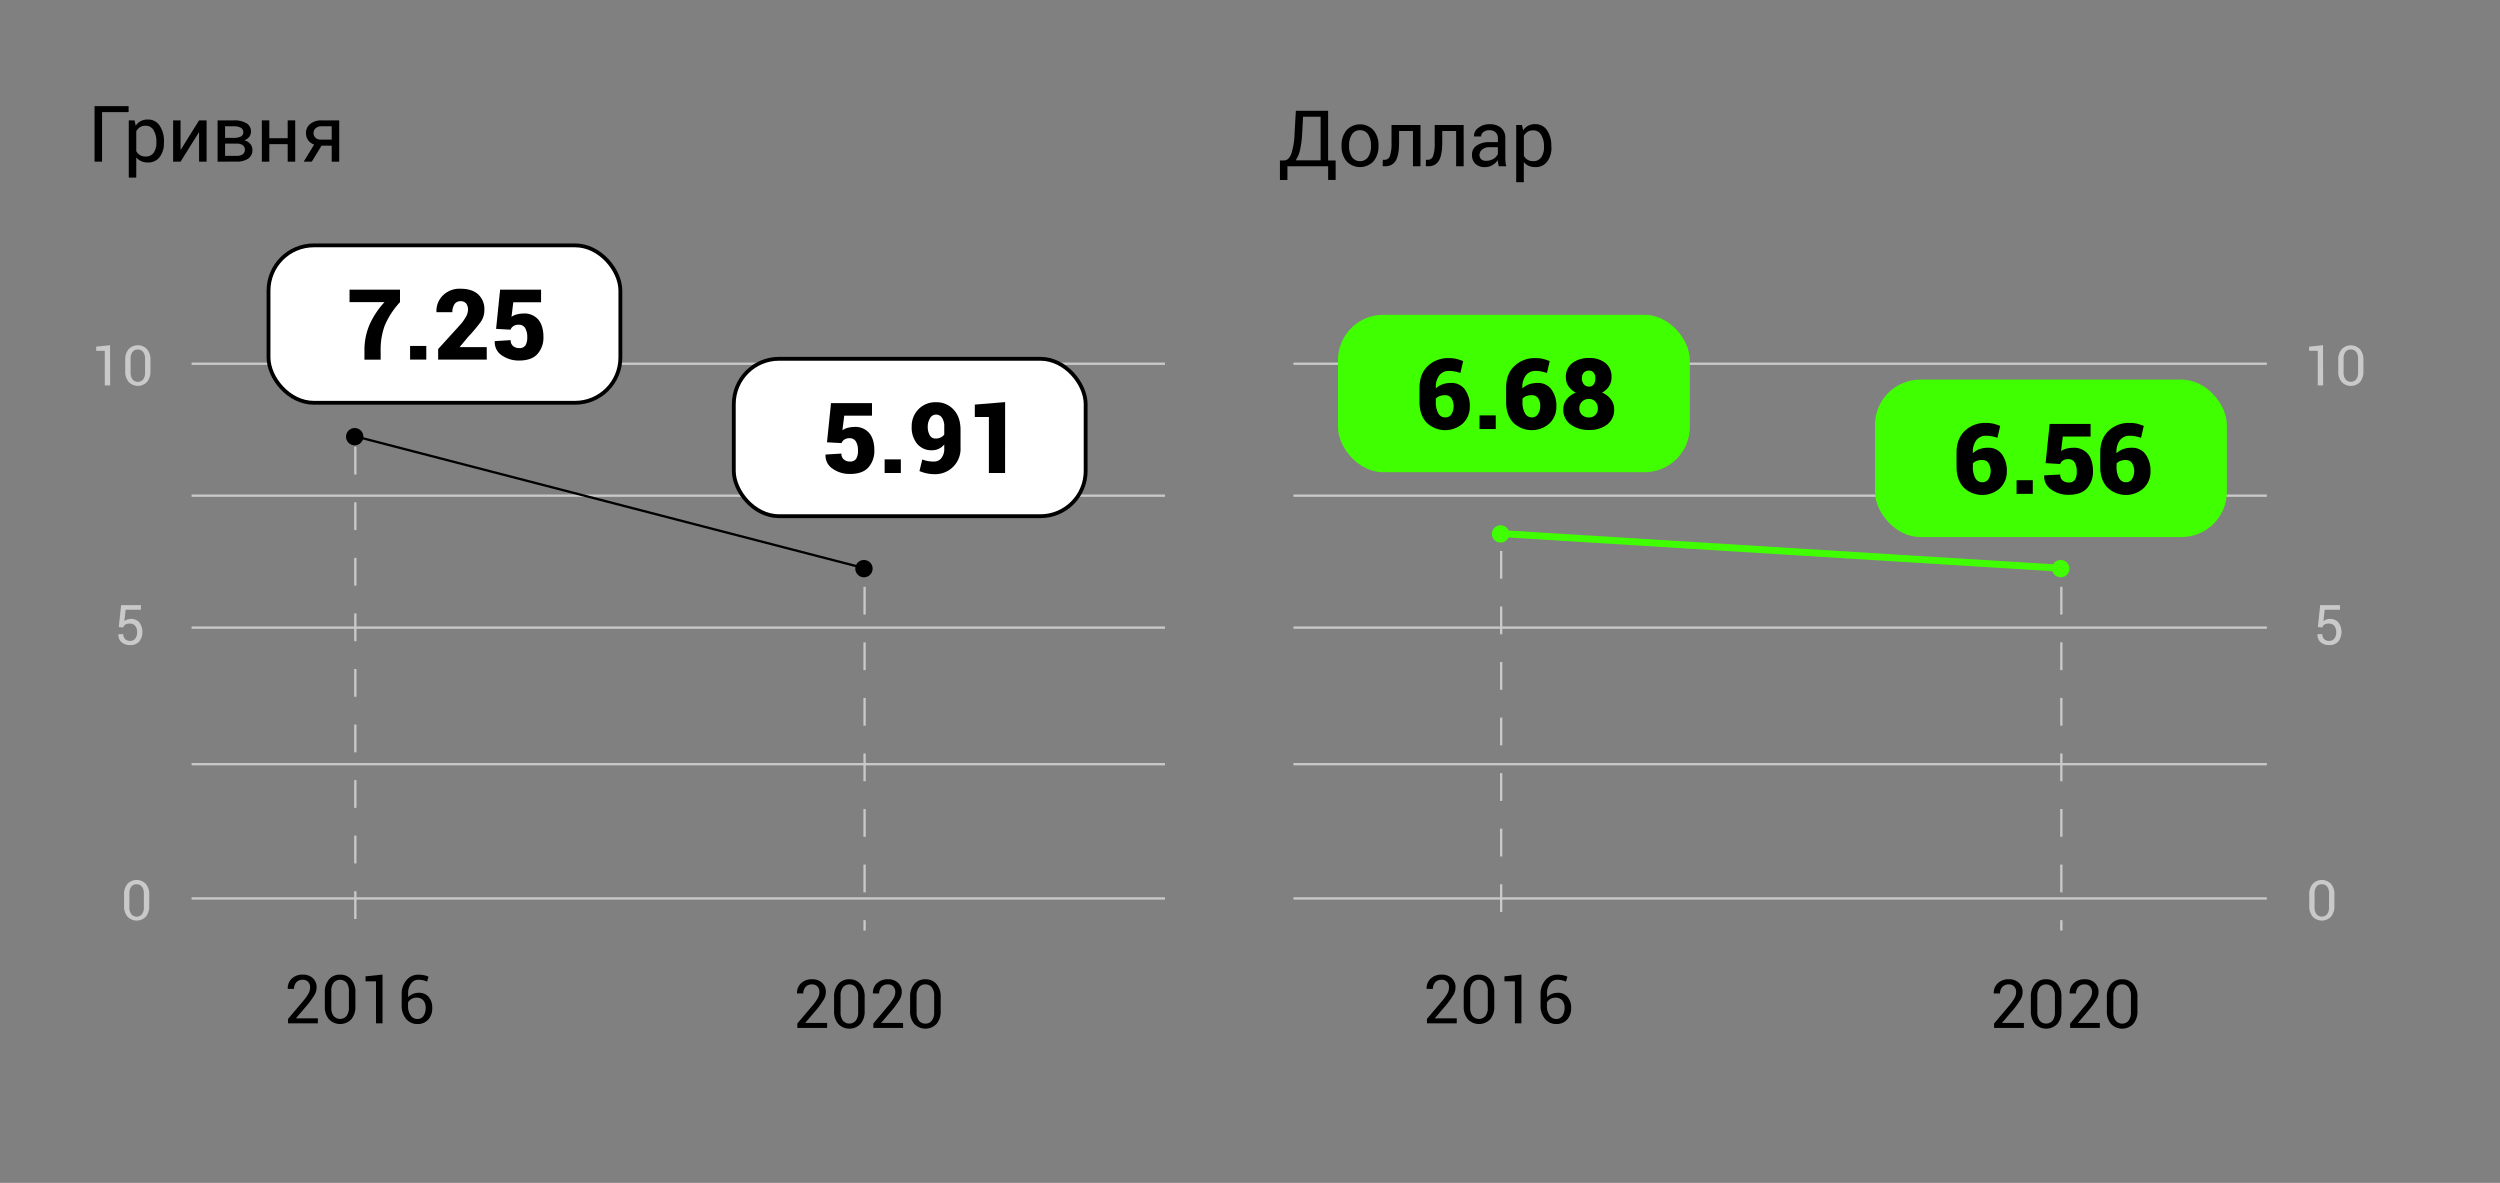 <?xml version="1.0" encoding="UTF-8"?> <svg xmlns="http://www.w3.org/2000/svg" id="Слой_1" data-name="Слой 1" viewBox="0 0 1080 511"><rect x="0" y="0" width="1080" height="511" fill="#808080" stroke="none"/> <defs> <style>.cls-1{fill:#c9c9c9;}.cls-2,.cls-3,.cls-4,.cls-6,.cls-8{fill:none;stroke-miterlimit:10;}.cls-2,.cls-4{stroke:#c9c9c9;}.cls-3,.cls-6{stroke:#000;}.cls-4{stroke-dasharray:12;}.cls-5{fill:#fff;}.cls-6{stroke-width:1.66px;}.cls-7{fill:#40ff00;}.cls-8{stroke:#40ff00;stroke-width:3px;}</style> </defs> <title>work</title> <path d="M137.31,442.08H124.44v-1.92L131,432.4a19,19,0,0,0,2.35-3.35,5.52,5.52,0,0,0,.62-2.52,3.33,3.33,0,0,0-.84-2.35,3,3,0,0,0-2.32-.92,3.5,3.5,0,0,0-2.8,1.12,4.18,4.18,0,0,0-1,2.81h-2.7l0-.09a5.59,5.59,0,0,1,1.69-4.29,6.52,6.52,0,0,1,4.8-1.76,6,6,0,0,1,4.37,1.54,5.24,5.24,0,0,1,1.6,4,6.4,6.4,0,0,1-.9,3.21,38.45,38.45,0,0,1-2.76,3.93l-5.23,6.12,0,.07h9.44Z"></path> <path d="M153.53,434.76a8.19,8.19,0,0,1-1.78,5.57,6.67,6.67,0,0,1-9.62,0,8.15,8.15,0,0,1-1.8-5.57v-6.09a8.17,8.17,0,0,1,1.79-5.55,6,6,0,0,1,4.79-2.07,6.07,6.07,0,0,1,4.82,2.07,8.13,8.13,0,0,1,1.8,5.55Zm-2.8-6.67a5.66,5.66,0,0,0-1-3.54,3.69,3.69,0,0,0-5.61,0,5.72,5.72,0,0,0-1,3.54v7.24a5.69,5.69,0,0,0,1,3.55,3.67,3.67,0,0,0,5.61,0,5.83,5.83,0,0,0,1-3.56Z"></path> <path d="M165.25,442.08h-2.82V423.94l-4.51,0v-2.16l7.33-.77Z"></path> <path d="M180.69,421.05a12.26,12.26,0,0,1,2.42.24,8.93,8.93,0,0,1,2,.62l-.6,2.15a10.42,10.42,0,0,0-1.71-.58,8.65,8.65,0,0,0-2.09-.22,3.75,3.75,0,0,0-3.17,1.66,7,7,0,0,0-1.22,4.22v1.61a6.35,6.35,0,0,1,2.06-1.37,6.6,6.6,0,0,1,2.56-.5,5.31,5.31,0,0,1,4.23,1.8,6.92,6.92,0,0,1,1.56,4.71,7.24,7.24,0,0,1-1.74,5.09,6.08,6.08,0,0,1-4.71,1.9,6.18,6.18,0,0,1-4.81-2.18,8.71,8.71,0,0,1-1.94-6v-4.77a8.82,8.82,0,0,1,2.07-6A6.51,6.51,0,0,1,180.69,421.05ZM180,431a4.32,4.32,0,0,0-2.27.56,3.72,3.72,0,0,0-1.45,1.52v1.43a6.84,6.84,0,0,0,1.15,4.17,3.4,3.4,0,0,0,2.81,1.53,3.1,3.1,0,0,0,2.7-1.33,5.88,5.88,0,0,0,.95-3.47,4.8,4.8,0,0,0-1-3.22A3.59,3.59,0,0,0,180,431Z"></path> <path class="cls-1" d="M47.59,166.48H45.27V151.54l-3.72,0v-1.78l6-.63Z"></path> <path class="cls-1" d="M65,160.45A6.77,6.77,0,0,1,63.51,165a5.47,5.47,0,0,1-7.91,0,6.72,6.72,0,0,1-1.49-4.59v-5a6.75,6.75,0,0,1,1.47-4.57,5.46,5.46,0,0,1,7.92,0A6.7,6.7,0,0,1,65,155.43ZM62.67,155a4.66,4.66,0,0,0-.82-2.91A2.76,2.76,0,0,0,59.53,151a2.72,2.72,0,0,0-2.3,1.06,4.72,4.72,0,0,0-.81,2.91v6a4.69,4.69,0,0,0,.83,2.92,3,3,0,0,0,4.61,0,4.76,4.76,0,0,0,.81-2.93Z"></path> <path class="cls-1" d="M51.32,270.89l1-9.48h8.55v2h-6.6l-.55,4.91a5.14,5.14,0,0,1,1.22-.67,4.2,4.2,0,0,1,1.52-.28,4.67,4.67,0,0,1,3.71,1.48,6.95,6.95,0,0,1,0,8.27,5.08,5.08,0,0,1-4,1.56,5.51,5.51,0,0,1-3.61-1.19,4.1,4.1,0,0,1-1.38-3.48l0-.07h2.09a2.82,2.82,0,0,0,.8,2.16,2.9,2.9,0,0,0,2.08.77,2.73,2.73,0,0,0,2.28-1,4.47,4.47,0,0,0,.81-2.83,4.12,4.12,0,0,0-.82-2.64,2.75,2.75,0,0,0-2.27-1,3.59,3.59,0,0,0-2,.41,2.32,2.32,0,0,0-.9,1.26Z"></path> <path class="cls-1" d="M64.46,391.45A6.77,6.77,0,0,1,63,396a5.48,5.48,0,0,1-7.92,0,6.72,6.72,0,0,1-1.48-4.59v-5a6.75,6.75,0,0,1,1.47-4.57,5.46,5.46,0,0,1,7.92,0,6.7,6.7,0,0,1,1.48,4.57ZM62.15,386a4.66,4.66,0,0,0-.82-2.91A2.76,2.76,0,0,0,59,382a2.72,2.72,0,0,0-2.3,1.06A4.72,4.72,0,0,0,55.9,386v6a4.69,4.69,0,0,0,.83,2.92,3,3,0,0,0,4.61,0,4.76,4.76,0,0,0,.81-2.93Z"></path> <path class="cls-1" d="M1003.59,166.48h-2.32V151.54l-3.72,0v-1.78l6-.63Z"></path> <path class="cls-1" d="M1021,160.45a6.77,6.77,0,0,1-1.47,4.59,5.47,5.47,0,0,1-7.91,0,6.72,6.72,0,0,1-1.49-4.59v-5a6.75,6.75,0,0,1,1.47-4.57,5.46,5.46,0,0,1,7.92,0,6.7,6.7,0,0,1,1.48,4.57Zm-2.31-5.5a4.66,4.66,0,0,0-.82-2.91,2.76,2.76,0,0,0-2.32-1.06,2.72,2.72,0,0,0-2.3,1.06,4.72,4.72,0,0,0-.81,2.91v6a4.69,4.69,0,0,0,.83,2.92,3,3,0,0,0,4.61,0,4.76,4.76,0,0,0,.81-2.93Z"></path> <path class="cls-1" d="M1001.32,270.89l1-9.48h8.55v2h-6.6l-.55,4.91a5.14,5.14,0,0,1,1.22-.67,4.2,4.2,0,0,1,1.52-.28,4.67,4.67,0,0,1,3.71,1.48,6.95,6.95,0,0,1,0,8.27,5.08,5.08,0,0,1-4,1.56,5.51,5.51,0,0,1-3.61-1.19,4.1,4.1,0,0,1-1.38-3.48l0-.07h2.09a2.82,2.82,0,0,0,.8,2.16,2.9,2.9,0,0,0,2.08.77,2.73,2.73,0,0,0,2.28-1,4.47,4.47,0,0,0,.81-2.83,4.12,4.12,0,0,0-.82-2.64,2.75,2.75,0,0,0-2.27-1,3.59,3.59,0,0,0-2,.41,2.32,2.32,0,0,0-.9,1.26Z"></path> <path class="cls-1" d="M1008.46,391.45A6.77,6.77,0,0,1,1007,396a5.48,5.48,0,0,1-7.92,0,6.72,6.72,0,0,1-1.48-4.59v-5a6.75,6.75,0,0,1,1.47-4.57,5.46,5.46,0,0,1,7.92,0,6.7,6.7,0,0,1,1.48,4.57Zm-2.31-5.5a4.66,4.66,0,0,0-.82-2.91A2.76,2.76,0,0,0,1003,382a2.72,2.72,0,0,0-2.3,1.06,4.72,4.72,0,0,0-.81,2.91v6a4.69,4.69,0,0,0,.83,2.92,3,3,0,0,0,4.61,0,4.76,4.76,0,0,0,.81-2.93Z"></path> <path d="M357.31,444.08H344.44v-1.92L351,434.4a19,19,0,0,0,2.35-3.35,5.52,5.52,0,0,0,.62-2.52,3.33,3.33,0,0,0-.84-2.35,3,3,0,0,0-2.32-.92,3.5,3.5,0,0,0-2.8,1.12,4.18,4.18,0,0,0-1,2.81h-2.7l0-.09a5.59,5.59,0,0,1,1.69-4.29,6.52,6.52,0,0,1,4.8-1.76,6,6,0,0,1,4.37,1.54,5.24,5.24,0,0,1,1.6,4,6.4,6.4,0,0,1-.9,3.21,38.45,38.45,0,0,1-2.76,3.93l-5.23,6.12,0,.07h9.44Z"></path> <path d="M373.53,436.76a8.19,8.19,0,0,1-1.78,5.57,6.67,6.67,0,0,1-9.62,0,8.15,8.15,0,0,1-1.8-5.57v-6.09a8.17,8.17,0,0,1,1.79-5.55,6,6,0,0,1,4.79-2.07,6.07,6.07,0,0,1,4.82,2.07,8.13,8.13,0,0,1,1.8,5.55Zm-2.8-6.67a5.66,5.66,0,0,0-1-3.54,3.69,3.69,0,0,0-5.61,0,5.72,5.72,0,0,0-1,3.54v7.24a5.69,5.69,0,0,0,1,3.55,3.67,3.67,0,0,0,5.61,0,5.83,5.83,0,0,0,1-3.56Z"></path> <path d="M390.15,444.08H377.28v-1.92l6.51-7.76a19.56,19.56,0,0,0,2.35-3.35,5.52,5.52,0,0,0,.62-2.52,3.33,3.33,0,0,0-.84-2.35,3,3,0,0,0-2.32-.92,3.48,3.48,0,0,0-2.8,1.12,4.18,4.18,0,0,0-1,2.81h-2.7l0-.09a5.56,5.56,0,0,1,1.69-4.29,6.52,6.52,0,0,1,4.8-1.76,6,6,0,0,1,4.37,1.54,5.24,5.24,0,0,1,1.6,4,6.31,6.31,0,0,1-.91,3.21,36.58,36.58,0,0,1-2.75,3.93l-5.23,6.12,0,.07h9.44Z"></path> <path d="M406.37,436.76a8.14,8.14,0,0,1-1.79,5.57,6.66,6.66,0,0,1-9.61,0,8.15,8.15,0,0,1-1.8-5.57v-6.09a8.17,8.17,0,0,1,1.79-5.55,6,6,0,0,1,4.79-2.07,6.07,6.07,0,0,1,4.82,2.07,8.13,8.13,0,0,1,1.8,5.55Zm-2.8-6.67a5.72,5.72,0,0,0-1-3.54,3.37,3.37,0,0,0-2.82-1.29,3.29,3.29,0,0,0-2.79,1.29,5.72,5.72,0,0,0-1,3.54v7.24a5.69,5.69,0,0,0,1,3.55,3.33,3.33,0,0,0,2.8,1.31,3.29,3.29,0,0,0,2.8-1.3,5.77,5.77,0,0,0,1-3.56Z"></path> <line class="cls-2" x1="82.77" y1="157.13" x2="503.27" y2="157.13"></line> <line class="cls-2" x1="82.77" y1="214.13" x2="503.27" y2="214.13"></line> <line class="cls-2" x1="82.77" y1="271.13" x2="503.27" y2="271.13"></line> <line class="cls-2" x1="82.77" y1="330.13" x2="503.27" y2="330.13"></line> <line class="cls-2" x1="82.77" y1="388.13" x2="503.27" y2="388.13"></line> <circle cx="153.23" cy="188.65" r="3.75"></circle> <circle cx="373.23" cy="245.65" r="3.75"></circle> <line class="cls-3" x1="153.5" y1="188.5" x2="373.5" y2="245.5"></line> <line class="cls-4" x1="153.5" y1="193" x2="153.5" y2="402.5"></line> <line class="cls-4" x1="373.5" y1="253.5" x2="373.5" y2="402"></line> <rect class="cls-5" x="116" y="106" width="152" height="68" rx="19.55"></rect> <rect class="cls-6" x="116" y="106" width="152" height="68" rx="19.55"></rect> <path d="M172.8,130.53a34.84,34.84,0,0,0-6.59,10.1,29.9,29.9,0,0,0-1.77,10.75v4h-7v-4a27.64,27.64,0,0,1,2.2-11.11,36.08,36.08,0,0,1,6.46-9.74H151v-5.39H172.8Z"></path> <path d="M184.16,155.34h-7v-5.89h7Z"></path> <path d="M210.28,155.34h-21v-4.56l9.29-10.21a19.67,19.67,0,0,0,2.74-3.77,6.45,6.45,0,0,0,.87-2.88,4.48,4.48,0,0,0-.79-2.8,3,3,0,0,0-2.53-1,2.88,2.88,0,0,0-2.54,1.34,6,6,0,0,0-.9,3.41h-6.87l0-.13a9.39,9.39,0,0,1,2.76-7.1,10.17,10.17,0,0,1,7.59-2.91q5,0,7.66,2.43a8.61,8.61,0,0,1,2.69,6.71,8.79,8.79,0,0,1-1.49,5.07,63,63,0,0,1-5.48,6.53l-3.67,4.4,0,.1h11.66Z"></path> <path d="M214.31,142.07l1.74-16.93h17.69v5.44h-12l-.77,6.28a6.93,6.93,0,0,1,2.17-1,11.76,11.76,0,0,1,2.88-.42,7.88,7.88,0,0,1,6.48,2.58q2.26,2.67,2.27,7.57a10.64,10.64,0,0,1-2.53,7.27c-1.69,1.93-4.34,2.89-8,2.89a12.64,12.64,0,0,1-7.5-2.27,6.73,6.73,0,0,1-3-6v-.12l6.87-.42a3.2,3.2,0,0,0,1,2.51,3.81,3.81,0,0,0,2.66.92A3,3,0,0,0,227,149.2a6.57,6.57,0,0,0,.77-3.54,7.41,7.41,0,0,0-.89-3.92A3.08,3.08,0,0,0,224,140.3a3.77,3.77,0,0,0-2.25.61,3.08,3.08,0,0,0-1.2,1.51Z"></path> <rect class="cls-5" x="317" y="155" width="152" height="68" rx="19.55"></rect> <rect class="cls-6" x="317" y="155" width="152" height="68" rx="19.55"></rect> <path d="M357.26,191.07,359,174.14h17.7v5.44h-12l-.77,6.28a6.82,6.82,0,0,1,2.17-1,11.61,11.61,0,0,1,2.87-.42,7.85,7.85,0,0,1,6.48,2.58c1.52,1.78,2.27,4.3,2.27,7.57a10.64,10.64,0,0,1-2.53,7.27c-1.68,1.93-4.34,2.89-8,2.89a12.59,12.59,0,0,1-7.5-2.27,6.72,6.72,0,0,1-3.06-6l0-.12,6.86-.42a3.2,3.2,0,0,0,1,2.51,3.82,3.82,0,0,0,2.67.92,3,3,0,0,0,2.71-1.19,6.48,6.48,0,0,0,.77-3.54,7.41,7.41,0,0,0-.89-3.92A3.08,3.08,0,0,0,367,189.3a3.77,3.77,0,0,0-2.25.61,3.14,3.14,0,0,0-1.2,1.51Z"></path> <path d="M389.16,204.34h-7v-5.89h7Z"></path> <path d="M403.56,199.39a3.86,3.86,0,0,0,3.13-1.51,6.39,6.39,0,0,0,1.23-4.16V192a6.62,6.62,0,0,1-5.25,2.51,8,8,0,0,1-6.46-2.77,11.08,11.08,0,0,1-2.36-7.44,10.42,10.42,0,0,1,2.95-7.53,10.11,10.11,0,0,1,7.61-3,9.83,9.83,0,0,1,7.54,3.18q3,3.18,3,8.76v7.6a10.93,10.93,0,0,1-11.35,11.53,15.78,15.78,0,0,1-3.2-.34,17.37,17.37,0,0,1-3.19-1l1.21-5a16.43,16.43,0,0,0,2.5.7A15.36,15.36,0,0,0,403.56,199.39Zm.64-9.94a4.79,4.79,0,0,0,2.15-.46,4.46,4.46,0,0,0,1.57-1.24v-3.38a6.55,6.55,0,0,0-1-3.92,3,3,0,0,0-2.54-1.35,2.92,2.92,0,0,0-2.59,1.55,6.79,6.79,0,0,0-1,3.63,7.23,7.23,0,0,0,.86,3.75A2.76,2.76,0,0,0,404.2,189.45Z"></path> <path d="M434.2,204.34h-7V180.13h-6.08v-5.35l13.09-1.07Z"></path> <path d="M629.31,442.08H616.44v-1.92L623,432.4a19,19,0,0,0,2.35-3.35,5.52,5.52,0,0,0,.62-2.52,3.33,3.33,0,0,0-.84-2.35,3,3,0,0,0-2.32-.92,3.5,3.5,0,0,0-2.8,1.12,4.18,4.18,0,0,0-1,2.81h-2.7l0-.09a5.59,5.59,0,0,1,1.69-4.29,6.52,6.52,0,0,1,4.8-1.76,6,6,0,0,1,4.37,1.54,5.24,5.24,0,0,1,1.6,4,6.4,6.4,0,0,1-.9,3.21,38.45,38.45,0,0,1-2.76,3.93l-5.23,6.12,0,.07h9.44Z"></path> <path d="M645.53,434.76a8.19,8.19,0,0,1-1.78,5.57,6.67,6.67,0,0,1-9.62,0,8.15,8.15,0,0,1-1.8-5.57v-6.09a8.17,8.17,0,0,1,1.79-5.55,6,6,0,0,1,4.79-2.07,6.07,6.07,0,0,1,4.82,2.07,8.13,8.13,0,0,1,1.8,5.55Zm-2.8-6.67a5.66,5.66,0,0,0-1-3.54,3.69,3.69,0,0,0-5.61,0,5.72,5.72,0,0,0-1,3.54v7.24a5.69,5.69,0,0,0,1,3.55,3.67,3.67,0,0,0,5.61,0,5.83,5.83,0,0,0,1-3.56Z"></path> <path d="M657.25,442.08h-2.82V423.94l-4.51,0v-2.16l7.33-.77Z"></path> <path d="M672.69,421.05a12.26,12.26,0,0,1,2.42.24,8.93,8.93,0,0,1,2,.62l-.6,2.15a10.42,10.42,0,0,0-1.71-.58,8.65,8.65,0,0,0-2.09-.22,3.75,3.75,0,0,0-3.17,1.66,7,7,0,0,0-1.22,4.22v1.61a6.35,6.35,0,0,1,2.06-1.37,6.6,6.6,0,0,1,2.56-.5,5.31,5.31,0,0,1,4.23,1.8,6.92,6.92,0,0,1,1.56,4.71,7.24,7.24,0,0,1-1.74,5.09,6.08,6.08,0,0,1-4.71,1.9,6.18,6.18,0,0,1-4.81-2.18,8.71,8.71,0,0,1-1.94-6v-4.77a8.82,8.82,0,0,1,2.07-6A6.51,6.51,0,0,1,672.69,421.05ZM672,431a4.32,4.32,0,0,0-2.27.56,3.72,3.72,0,0,0-1.45,1.52v1.43a6.84,6.84,0,0,0,1.15,4.17,3.4,3.4,0,0,0,2.81,1.53,3.1,3.1,0,0,0,2.7-1.33,5.88,5.88,0,0,0,.95-3.47,4.8,4.8,0,0,0-1-3.22A3.59,3.59,0,0,0,672,431Z"></path> <path d="M874.31,444.08H861.44v-1.92L868,434.4a19,19,0,0,0,2.35-3.35,5.52,5.52,0,0,0,.62-2.52,3.33,3.33,0,0,0-.84-2.35,3,3,0,0,0-2.32-.92,3.5,3.5,0,0,0-2.8,1.12,4.18,4.18,0,0,0-1,2.81h-2.7l0-.09a5.59,5.59,0,0,1,1.69-4.29,6.52,6.52,0,0,1,4.8-1.76,6,6,0,0,1,4.37,1.54,5.24,5.24,0,0,1,1.6,4,6.4,6.4,0,0,1-.9,3.21,38.45,38.45,0,0,1-2.76,3.93l-5.23,6.12,0,.07h9.44Z"></path> <path d="M890.53,436.76a8.19,8.19,0,0,1-1.78,5.57,6.67,6.67,0,0,1-9.62,0,8.15,8.15,0,0,1-1.8-5.57v-6.09a8.17,8.17,0,0,1,1.79-5.55,6,6,0,0,1,4.79-2.07,6.07,6.07,0,0,1,4.82,2.07,8.13,8.13,0,0,1,1.8,5.55Zm-2.8-6.67a5.66,5.66,0,0,0-1-3.54,3.69,3.69,0,0,0-5.61,0,5.72,5.72,0,0,0-1,3.54v7.24a5.69,5.69,0,0,0,1,3.55,3.67,3.67,0,0,0,5.61,0,5.83,5.83,0,0,0,1-3.56Z"></path> <path d="M907.15,444.08H894.28v-1.92l6.51-7.76a19.56,19.56,0,0,0,2.35-3.35,5.52,5.52,0,0,0,.62-2.52,3.33,3.33,0,0,0-.84-2.35,3,3,0,0,0-2.32-.92,3.48,3.48,0,0,0-2.8,1.12,4.18,4.18,0,0,0-1,2.81h-2.7l0-.09a5.56,5.56,0,0,1,1.69-4.29,6.52,6.52,0,0,1,4.8-1.76,6,6,0,0,1,4.37,1.54,5.24,5.24,0,0,1,1.6,4,6.31,6.31,0,0,1-.91,3.21,36.58,36.58,0,0,1-2.75,3.93l-5.23,6.12,0,.07h9.44Z"></path> <path d="M923.37,436.76a8.14,8.14,0,0,1-1.79,5.57,6.66,6.66,0,0,1-9.61,0,8.15,8.15,0,0,1-1.8-5.57v-6.09a8.17,8.17,0,0,1,1.79-5.55,6,6,0,0,1,4.79-2.07,6.07,6.07,0,0,1,4.82,2.07,8.13,8.13,0,0,1,1.8,5.55Zm-2.8-6.67a5.72,5.72,0,0,0-1-3.54,3.37,3.37,0,0,0-2.82-1.29,3.29,3.29,0,0,0-2.79,1.29,5.72,5.72,0,0,0-1,3.54v7.24a5.69,5.69,0,0,0,1,3.55,3.33,3.33,0,0,0,2.8,1.31,3.29,3.29,0,0,0,2.8-1.3,5.77,5.77,0,0,0,1-3.56Z"></path> <line class="cls-2" x1="558.77" y1="157.13" x2="979.27" y2="157.13"></line> <line class="cls-2" x1="558.77" y1="214.13" x2="979.27" y2="214.13"></line> <line class="cls-2" x1="558.77" y1="271.13" x2="979.27" y2="271.13"></line> <line class="cls-2" x1="558.77" y1="330.13" x2="979.27" y2="330.13"></line> <line class="cls-2" x1="558.77" y1="388.13" x2="979.27" y2="388.13"></line> <line class="cls-4" x1="890.5" y1="253.5" x2="890.5" y2="402"></line> <line class="cls-4" x1="648.5" y1="238" x2="648.5" y2="402"></line> <circle class="cls-7" cx="648.23" cy="230.65" r="3.75"></circle> <circle class="cls-7" cx="890.23" cy="245.65" r="3.75"></circle> <line class="cls-8" x1="648.5" y1="230.5" x2="890.5" y2="245.5"></line> <rect class="cls-7" x="578" y="136" width="152" height="68" rx="19.55"></rect> <path d="M625.92,154.71a14,14,0,0,1,3.11.3,20.49,20.49,0,0,1,3.05,1l-1.18,5.1c-1-.29-1.81-.51-2.51-.65a11.85,11.85,0,0,0-2.43-.22,5.13,5.13,0,0,0-4.13,1.84,8.21,8.21,0,0,0-1.55,5.44v.29a8,8,0,0,1,2.81-1.76,10.63,10.63,0,0,1,3.74-.62,7.09,7.09,0,0,1,6,2.82,11.92,11.92,0,0,1,2.12,7.34,9.84,9.84,0,0,1-3,7.35,11.53,11.53,0,0,1-15.66-.38q-3.06-3.26-3.06-8.92v-6.08q0-6,3.54-9.39A12.55,12.55,0,0,1,625.92,154.71Zm-1.43,16a7.45,7.45,0,0,0-2.56.39,3.93,3.93,0,0,0-1.65,1.12v1.35a9.65,9.65,0,0,0,1.07,5,3.38,3.38,0,0,0,3,1.76A3.06,3.06,0,0,0,627,179a6.76,6.76,0,0,0,0-7A3,3,0,0,0,624.49,170.74Z"></path> <path d="M646.16,185.34h-7v-5.89h7Z"></path> <path d="M663.36,154.71a14,14,0,0,1,3.11.3,20.14,20.14,0,0,1,3,1l-1.18,5.1c-1-.29-1.8-.51-2.51-.65a11.78,11.78,0,0,0-2.43-.22,5.11,5.11,0,0,0-4.12,1.84,8.21,8.21,0,0,0-1.56,5.44v.29a8,8,0,0,1,2.81-1.76,10.67,10.67,0,0,1,3.74-.62,7.09,7.09,0,0,1,6,2.82,11.86,11.86,0,0,1,2.13,7.34,9.81,9.81,0,0,1-3,7.35,11.52,11.52,0,0,1-15.65-.38q-3.06-3.26-3.06-8.92v-6.08q0-6,3.54-9.39A12.51,12.51,0,0,1,663.36,154.71Zm-1.43,16a7.35,7.35,0,0,0-2.55.39,3.9,3.9,0,0,0-1.66,1.12v1.35a9.64,9.64,0,0,0,1.08,5,3.38,3.38,0,0,0,3,1.76,3,3,0,0,0,2.57-1.4,5.82,5.82,0,0,0,1-3.44,5.73,5.73,0,0,0-.95-3.54A3,3,0,0,0,661.93,170.74Z"></path> <path d="M696.18,163a7,7,0,0,1-1.1,3.88,7.85,7.85,0,0,1-3,2.72,9.18,9.18,0,0,1,3.82,2.91,7,7,0,0,1,1.41,4.29,7.87,7.87,0,0,1-3,6.59,12.24,12.24,0,0,1-7.74,2.35,13.15,13.15,0,0,1-8.06-2.36,7.75,7.75,0,0,1-3.16-6.58,6.82,6.82,0,0,1,1.45-4.29,9.45,9.45,0,0,1,4-2.91,8,8,0,0,1-3.2-2.71,6.77,6.77,0,0,1-1.15-3.89,7.35,7.35,0,0,1,2.8-6.17,11.63,11.63,0,0,1,7.3-2.16,10.83,10.83,0,0,1,7,2.15A7.47,7.47,0,0,1,696.18,163Zm-5.91,13.42a4.11,4.11,0,0,0-1.09-2.94,3.6,3.6,0,0,0-2.71-1.14,4.11,4.11,0,0,0-3,1.14,3.93,3.93,0,0,0-1.18,2.94,3.68,3.68,0,0,0,1.18,2.86,4.33,4.33,0,0,0,3,1.07,3.69,3.69,0,0,0,2.69-1.06A3.87,3.87,0,0,0,690.27,176.46Zm-1.08-13a3.69,3.69,0,0,0-.73-2.45,2.45,2.45,0,0,0-2-.87,3,3,0,0,0-2.25.86,3.4,3.4,0,0,0-.82,2.46,3.82,3.82,0,0,0,.84,2.6,2.87,2.87,0,0,0,2.27,1,2.31,2.31,0,0,0,2-1A4.24,4.24,0,0,0,689.19,163.42Z"></path> <rect class="cls-7" x="810" y="164" width="152" height="68" rx="19.55"></rect> <path d="M857.92,182.71a14,14,0,0,1,3.11.3,20.49,20.49,0,0,1,3.05,1l-1.18,5.1c-1-.29-1.81-.51-2.51-.65a11.85,11.85,0,0,0-2.43-.22,5.13,5.13,0,0,0-4.13,1.84,8.21,8.21,0,0,0-1.55,5.44v.29a8,8,0,0,1,2.81-1.76,10.63,10.63,0,0,1,3.74-.62,7.09,7.09,0,0,1,6,2.82,11.92,11.92,0,0,1,2.12,7.34,9.84,9.84,0,0,1-3,7.35,11.53,11.53,0,0,1-15.66-.38q-3.06-3.26-3.06-8.92v-6.08q0-6,3.54-9.39A12.55,12.55,0,0,1,857.92,182.71Zm-1.43,16a7.45,7.45,0,0,0-2.56.39,3.93,3.93,0,0,0-1.65,1.12v1.35a9.65,9.65,0,0,0,1.07,5,3.38,3.38,0,0,0,3,1.76A3.06,3.06,0,0,0,859,207a6.76,6.76,0,0,0,0-7A3,3,0,0,0,856.49,198.74Z"></path> <path d="M878.16,213.34h-7v-5.89h7Z"></path> <path d="M883.7,200.07l1.75-16.93h17.69v5.44h-12l-.77,6.28a6.93,6.93,0,0,1,2.17-1,11.75,11.75,0,0,1,2.87-.42,7.89,7.89,0,0,1,6.49,2.58q2.26,2.67,2.27,7.57a10.69,10.69,0,0,1-2.53,7.27q-2.53,2.9-8,2.89a12.59,12.59,0,0,1-7.5-2.27,6.76,6.76,0,0,1-3.06-6l0-.12L890,205a3.2,3.2,0,0,0,1,2.51,3.83,3.83,0,0,0,2.67.92,3,3,0,0,0,2.72-1.19,6.57,6.57,0,0,0,.77-3.54,7.31,7.31,0,0,0-.9-3.92,3.06,3.06,0,0,0-2.82-1.44,3.79,3.79,0,0,0-2.25.61,3.12,3.12,0,0,0-1.19,1.51Z"></path> <path d="M920,182.71a14.06,14.06,0,0,1,3.12.3,20,20,0,0,1,3,1l-1.18,5.1c-1-.29-1.8-.51-2.51-.65a11.68,11.68,0,0,0-2.42-.22,5.13,5.13,0,0,0-4.13,1.84,8.21,8.21,0,0,0-1.56,5.44v.29a8.08,8.08,0,0,1,2.81-1.76,10.68,10.68,0,0,1,3.75-.62,7.08,7.08,0,0,1,6,2.82,11.86,11.86,0,0,1,2.13,7.34,9.81,9.81,0,0,1-3,7.35,11.52,11.52,0,0,1-15.65-.38q-3.06-3.26-3.06-8.92v-6.08q0-6,3.54-9.39A12.54,12.54,0,0,1,920,182.71Zm-1.43,16a7.43,7.43,0,0,0-2.55.39,4,4,0,0,0-1.66,1.12v1.35a9.64,9.64,0,0,0,1.08,5,3.38,3.38,0,0,0,3,1.76A3,3,0,0,0,921,207a6.7,6.7,0,0,0,0-7A3,3,0,0,0,918.53,198.74Z"></path> <path d="M55.55,48.43H44.09V69.84H40.85v-24h14.7Z"></path> <path d="M70.81,61.61A9.79,9.79,0,0,1,69,67.82a6.08,6.08,0,0,1-5.08,2.37A7,7,0,0,1,61,69.63,5.46,5.46,0,0,1,58.87,68v8.71H55.63V52h2.49l.51,2.31a5.81,5.81,0,0,1,2.17-2,6.51,6.51,0,0,1,3-.68A5.92,5.92,0,0,1,69,54.33a11.9,11.9,0,0,1,1.84,6.94Zm-3.25-.34a9.37,9.37,0,0,0-1.19-5,3.86,3.86,0,0,0-3.51-1.95,4.34,4.34,0,0,0-2.39.63,4.72,4.72,0,0,0-1.6,1.74v8.6A4.69,4.69,0,0,0,60.47,67a4.48,4.48,0,0,0,2.42.61A4,4,0,0,0,66.38,66a7.38,7.38,0,0,0,1.18-4.35Z"></path> <path d="M86,52h3.25V69.84H86V57.2l-.1,0L78,69.84H74.79V52H78V64.67l.1,0Z"></path> <path d="M94,69.84V52h7a10.24,10.24,0,0,1,5.47,1.23,4.07,4.07,0,0,1,1.94,3.68,3.54,3.54,0,0,1-.76,2.23,4.61,4.61,0,0,1-2.14,1.49,4.65,4.65,0,0,1,2.6,1.54,3.93,3.93,0,0,1,.93,2.57,4.35,4.35,0,0,1-1.82,3.79,8.75,8.75,0,0,1-5.08,1.28Zm3.24-10.29H101a6.34,6.34,0,0,0,3.1-.6,2,2,0,0,0,1-1.85,2.09,2.09,0,0,0-1.06-1.91,6,6,0,0,0-3.11-.64H97.21Zm0,2.49v5.3h4.92a4.58,4.58,0,0,0,2.72-.68,2.56,2.56,0,0,0,0-3.93,4.51,4.51,0,0,0-2.72-.69Z"></path> <path d="M127.53,69.84h-3.25V62.27h-7.93v7.57h-3.24V52h3.24v7.7h7.93V52h3.25Z"></path> <path d="M146.54,52V69.84H143.3V62.93h-4.4l-4.21,6.91H131.2l4.51-7.39a5.28,5.28,0,0,1-2.61-1.92,5.23,5.23,0,0,1-.91-3.05A4.9,4.9,0,0,1,134,53.55,7.64,7.64,0,0,1,139,52Zm-11.1,5.48a2.82,2.82,0,0,0,.81,2,3.2,3.2,0,0,0,2.42.84h4.63V54.55H139a3.66,3.66,0,0,0-2.67.88A2.83,2.83,0,0,0,135.44,57.51Z"></path> <path d="M577,77.72h-3.24V71.84H556.17v5.91h-3.24V69.31h1.71q2.18,0,3.25-3a31.74,31.74,0,0,0,1.37-8.75l.55-9.69h13.94V69.31H577ZM562.54,57.57a42.5,42.5,0,0,1-.88,7,13.13,13.13,0,0,1-1.93,4.7h10.78V50.43h-7.59Z"></path> <path d="M579.56,62.77a9.8,9.8,0,0,1,2.14-6.51,7.93,7.93,0,0,1,11.66,0,9.81,9.81,0,0,1,2.15,6.52v.36a9.79,9.79,0,0,1-2.14,6.52,8,8,0,0,1-11.66,0,9.73,9.73,0,0,1-2.15-6.51Zm3.24.36a8.43,8.43,0,0,0,1.2,4.68,4.31,4.31,0,0,0,7.06,0,8.35,8.35,0,0,0,1.21-4.68v-.36a8.45,8.45,0,0,0-1.21-4.66,4,4,0,0,0-3.55-1.86A3.89,3.89,0,0,0,584,58.11a8.45,8.45,0,0,0-1.2,4.66Z"></path> <path d="M613.65,54V71.84H610.4V56.6h-6v5q0,5.27-1.4,7.73a5,5,0,0,1-4.77,2.47h-.92l.06-2.76.68,0a2.43,2.43,0,0,0,2.41-1.69,17,17,0,0,0,.68-5.73V54Z"></path> <path d="M632.3,54V71.84h-3.25V56.6h-6v5q0,5.27-1.4,7.73a5,5,0,0,1-4.77,2.47h-.93l.07-2.76.68,0a2.43,2.43,0,0,0,2.41-1.69,17,17,0,0,0,.68-5.73V54Z"></path> <path d="M647.45,71.84c-.11-.54-.19-1-.25-1.42a10.37,10.37,0,0,1-.11-1.25,7.41,7.41,0,0,1-2.36,2.15,6,6,0,0,1-3.14.87,5.8,5.8,0,0,1-4.23-1.43,5.23,5.23,0,0,1-1.46-3.92,4.6,4.6,0,0,1,2.07-4,9.62,9.62,0,0,1,5.6-1.44h3.52V59.64a3.28,3.28,0,0,0-1-2.47,3.76,3.76,0,0,0-2.7-.92,3.92,3.92,0,0,0-2.55.79,2.37,2.37,0,0,0-1,1.9l-3.08,0,0-.1a4.23,4.23,0,0,1,1.81-3.55,7.53,7.53,0,0,1,5-1.62,7.38,7.38,0,0,1,4.87,1.54,5.46,5.46,0,0,1,1.84,4.44v8.57a18.44,18.44,0,0,0,.1,1.85,9.46,9.46,0,0,0,.37,1.74Zm-5.38-2.37a5.81,5.81,0,0,0,3.18-.9,4.32,4.32,0,0,0,1.84-2.08v-2.9h-3.63a4.71,4.71,0,0,0-3.14,1,3,3,0,0,0-1.18,2.32,2.46,2.46,0,0,0,.74,1.88A3.13,3.13,0,0,0,642.07,69.47Z"></path> <path d="M670.22,63.61a9.79,9.79,0,0,1-1.85,6.21,6.07,6.07,0,0,1-5.08,2.37,7,7,0,0,1-2.89-.56A5.36,5.36,0,0,1,658.29,70v8.71H655V54h2.49l.51,2.31a5.81,5.81,0,0,1,2.17-2,6.51,6.51,0,0,1,3-.68,5.92,5.92,0,0,1,5.14,2.63,11.83,11.83,0,0,1,1.84,6.94ZM667,63.27a9.37,9.37,0,0,0-1.2-5,3.85,3.85,0,0,0-3.51-1.95,4.34,4.34,0,0,0-2.39.63,4.62,4.62,0,0,0-1.59,1.74v8.6A4.59,4.59,0,0,0,659.88,69a4.51,4.51,0,0,0,2.42.61A4,4,0,0,0,665.79,68,7.38,7.38,0,0,0,667,63.61Z"></path> </svg> 